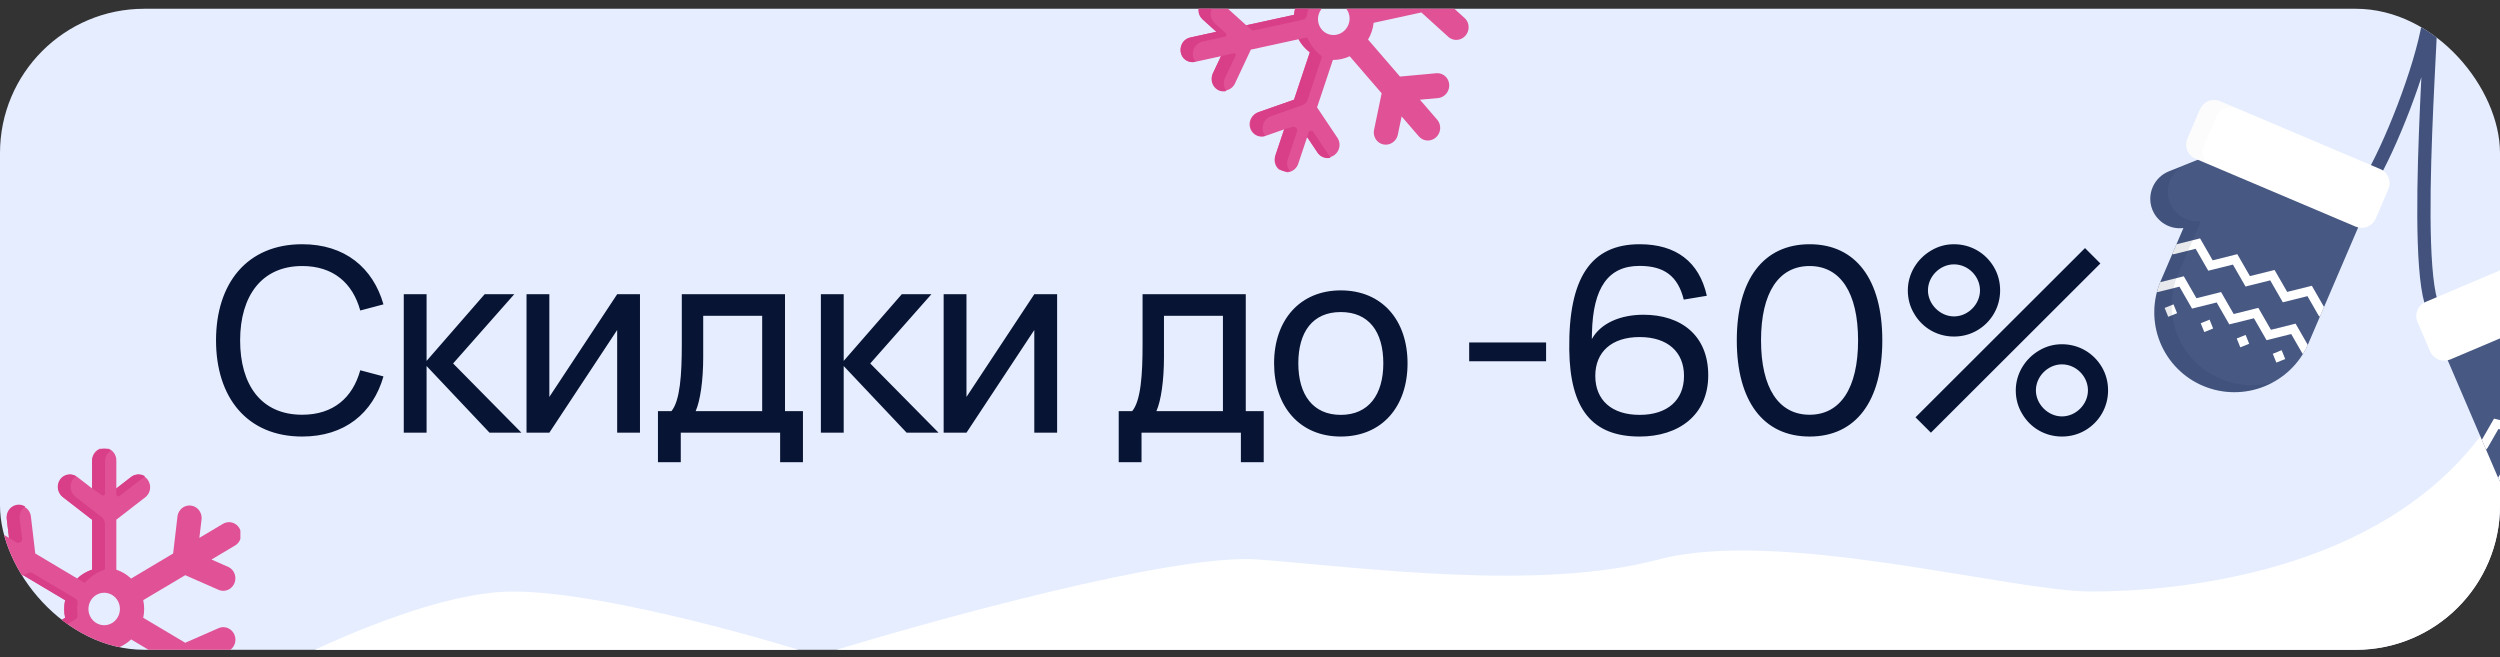 <svg width="156" height="41" viewBox="0 0 156 41" fill="none" xmlns="http://www.w3.org/2000/svg">
<rect x="0" y="0" width="156" height="41" fill="#333333" stroke="none"/>
<g clip-path="url(#clip0_3537_4604)">
<rect y="0.547" width="156" height="40" rx="9" fill="#E5EDFF"/>
<path d="M51 40.911C58 38.745 73.3 34.511 78.5 34.911C85 35.411 96 36.911 103.5 34.911C111 32.911 125.5 36.911 130.5 36.911C135.5 36.911 148.5 35.911 155 26.911C160.2 19.711 157.167 34.578 155 42.911H51H15C18.5 40.911 26.8 36.911 32 36.911C37.2 36.911 46.833 39.578 51 40.911Z" fill="white"/>
<path d="M18.856 27.24C15.408 27.24 13.48 24.792 13.48 21.24C13.48 17.688 15.408 15.24 18.856 15.24C21.52 15.24 23.272 16.704 23.928 18.992L22.48 19.376C22.008 17.664 20.8 16.6 18.856 16.6C16.32 16.6 14.984 18.48 14.984 21.24C14.984 24 16.28 25.88 18.856 25.88C20.8 25.88 22.008 24.816 22.48 23.104L23.928 23.488C23.272 25.776 21.52 27.24 18.856 27.24ZM25.195 27V18.36H26.619V22.52L30.242 18.36H32.09L28.274 22.68L32.538 27H30.547L26.619 22.84V27H25.195ZM38.511 18.36H39.935V27H38.511V20.592L34.279 27H32.855V18.36H34.279V24.768L38.511 18.36ZM41.056 28.84V25.656H41.896C42.44 25.016 42.544 23.336 42.544 21.544V18.36H48.984V25.656H50.104V28.84H48.68V27H42.48V28.84H41.056ZM43.408 25.656H47.56V19.704H43.88V22.296C43.88 23.744 43.696 25.008 43.408 25.656ZM51.223 27V18.36H52.647V22.52L56.271 18.36H58.119L54.303 22.68L58.567 27H56.575L52.647 22.84V27H51.223ZM64.54 18.36H65.964V27H64.54V20.592L60.308 27H58.884V18.36H60.308V24.768L64.54 18.36ZM69.808 28.84V25.656H70.647C71.192 25.016 71.296 23.336 71.296 21.544V18.36H77.736V25.656H78.856V28.84H77.431V27H71.231V28.84H69.808ZM72.159 25.656H76.311V19.704H72.632V22.296C72.632 23.744 72.448 25.008 72.159 25.656ZM83.663 27.24C81.095 27.24 79.503 25.36 79.503 22.672C79.503 19.968 81.119 18.12 83.663 18.12C86.247 18.12 87.831 19.984 87.831 22.672C87.831 25.384 86.231 27.24 83.663 27.24ZM83.663 25.888C85.407 25.888 86.319 24.624 86.319 22.672C86.319 20.688 85.407 19.472 83.663 19.472C81.903 19.472 81.015 20.72 81.015 22.672C81.015 24.648 81.943 25.888 83.663 25.888ZM96.476 22.544H91.676V21.368H96.476V22.544ZM102.314 27.24C99.346 27.24 97.97 25.528 97.922 21.824C97.866 17.36 99.258 15.24 102.314 15.24C104.594 15.24 106.034 16.344 106.506 18.456L105.066 18.696C104.706 17.24 103.858 16.592 102.306 16.592C100.362 16.592 99.402 17.936 99.338 20.776L99.33 21.16C99.89 20.152 101.13 19.64 102.554 19.64C104.89 19.64 106.594 20.92 106.594 23.416C106.594 25.912 104.738 27.24 102.314 27.24ZM102.314 25.888C104.058 25.888 105.082 24.96 105.082 23.456C105.082 21.96 104.058 21.032 102.314 21.032C100.57 21.032 99.546 21.96 99.546 23.456C99.546 24.96 100.562 25.888 102.314 25.888ZM112.92 27.24C110.032 27.24 108.376 25.032 108.376 21.24C108.376 17.448 110.032 15.24 112.92 15.24C115.808 15.24 117.456 17.448 117.456 21.24C117.456 25.032 115.808 27.24 112.92 27.24ZM112.92 25.88C114.84 25.88 115.944 24.216 115.944 21.24C115.944 18.264 114.84 16.6 112.92 16.6C111 16.6 109.888 18.248 109.888 21.24C109.888 24.2 110.984 25.88 112.92 25.88ZM121.928 21C120.88 21 119.952 20.456 119.44 19.568C119.176 19.128 119.048 18.64 119.048 18.12C119.048 17.096 119.616 16.152 120.504 15.632C120.944 15.368 121.424 15.24 121.928 15.24C122.976 15.24 123.904 15.784 124.424 16.672C124.68 17.112 124.808 17.6 124.808 18.12C124.808 19.168 124.256 20.104 123.376 20.616C122.936 20.872 122.448 21 121.928 21ZM131.064 16.44L120.488 27L119.528 26.04L130.104 15.48L131.064 16.44ZM121.928 19.744C122.808 19.744 123.552 18.984 123.552 18.12C123.552 17.24 122.808 16.496 121.928 16.496C121.064 16.496 120.304 17.24 120.304 18.12C120.304 18.984 121.064 19.744 121.928 19.744ZM128.664 27.24C127.616 27.24 126.688 26.696 126.176 25.808C125.912 25.368 125.784 24.88 125.784 24.36C125.784 23.336 126.352 22.392 127.24 21.872C127.68 21.608 128.16 21.48 128.664 21.48C129.712 21.48 130.64 22.024 131.16 22.912C131.416 23.352 131.544 23.84 131.544 24.36C131.544 25.408 130.992 26.344 130.112 26.856C129.672 27.112 129.184 27.24 128.664 27.24ZM128.664 25.984C129.544 25.984 130.288 25.224 130.288 24.36C130.288 23.48 129.544 22.736 128.664 22.736C127.8 22.736 127.04 23.48 127.04 24.36C127.04 25.224 127.8 25.984 128.664 25.984Z" fill="#081433"/>
<g clip-path="url(#clip1_3537_4604)">
<path d="M14.623 41.935L13.196 41.086L14.276 40.612C14.447 40.523 14.579 40.369 14.645 40.183C14.711 39.997 14.706 39.791 14.63 39.609C14.555 39.427 14.415 39.281 14.239 39.201C14.063 39.12 13.865 39.112 13.683 39.178L11.558 40.109L8.937 38.549C9.015 38.187 9.015 37.811 8.937 37.449L11.558 35.891L13.683 36.824C13.864 36.889 14.063 36.88 14.238 36.8C14.413 36.719 14.553 36.574 14.628 36.392C14.703 36.21 14.709 36.005 14.643 35.819C14.578 35.633 14.447 35.48 14.276 35.39L13.196 34.914L14.623 34.065C14.716 34.018 14.799 33.952 14.867 33.87C14.934 33.788 14.984 33.694 15.015 33.591C15.045 33.489 15.055 33.381 15.043 33.274C15.031 33.168 14.998 33.065 14.946 32.972C14.894 32.88 14.824 32.799 14.741 32.735C14.657 32.671 14.562 32.626 14.461 32.602C14.36 32.578 14.255 32.575 14.152 32.595C14.05 32.614 13.953 32.655 13.867 32.715L12.44 33.564L12.582 32.363C12.591 32.166 12.528 31.972 12.405 31.821C12.281 31.669 12.107 31.572 11.916 31.548C11.726 31.524 11.534 31.576 11.379 31.692C11.224 31.809 11.117 31.981 11.081 32.175L10.803 34.539L8.181 36.102C7.916 35.851 7.601 35.663 7.259 35.549V32.429L9.105 30.998C9.251 30.869 9.344 30.687 9.365 30.49C9.386 30.292 9.333 30.094 9.217 29.935C9.102 29.777 8.931 29.669 8.742 29.635C8.552 29.601 8.356 29.643 8.195 29.752L7.259 30.479V28.781C7.266 28.674 7.252 28.567 7.217 28.466C7.183 28.365 7.128 28.272 7.057 28.194C6.986 28.115 6.9 28.052 6.805 28.01C6.71 27.967 6.607 27.945 6.503 27.945C6.399 27.945 6.296 27.967 6.2 28.01C6.105 28.052 6.019 28.115 5.948 28.194C5.877 28.272 5.823 28.365 5.788 28.466C5.754 28.567 5.739 28.674 5.747 28.781V30.479L4.809 29.752C4.648 29.643 4.453 29.601 4.263 29.635C4.073 29.669 3.903 29.777 3.787 29.935C3.671 30.094 3.618 30.292 3.639 30.49C3.66 30.687 3.753 30.869 3.899 30.998L5.746 32.429V35.549C5.403 35.662 5.088 35.85 4.822 36.1L2.2 34.538L1.922 32.174C1.886 31.979 1.78 31.806 1.624 31.689C1.469 31.572 1.277 31.52 1.086 31.544C0.895 31.568 0.72 31.666 0.597 31.817C0.473 31.969 0.41 32.164 0.421 32.362L0.562 33.562L-0.865 32.715C-1.038 32.628 -1.236 32.612 -1.419 32.67C-1.603 32.728 -1.758 32.855 -1.854 33.027C-1.95 33.198 -1.979 33.401 -1.936 33.593C-1.893 33.786 -1.78 33.955 -1.621 34.065L-0.195 34.914L-1.274 35.389C-1.433 35.461 -1.563 35.586 -1.642 35.745C-1.722 35.904 -1.746 36.085 -1.712 36.26C-1.677 36.435 -1.585 36.593 -1.452 36.706C-1.318 36.82 -1.151 36.883 -0.977 36.885C-0.772 36.885 -0.886 36.913 1.443 35.889L4.064 37.45C3.987 37.812 3.987 38.188 4.064 38.55L1.443 40.109L-0.681 39.177C-0.863 39.112 -1.062 39.12 -1.238 39.2C-1.414 39.28 -1.553 39.426 -1.629 39.609C-1.704 39.791 -1.709 39.996 -1.643 40.182C-1.578 40.369 -1.446 40.522 -1.274 40.612L-0.195 41.086L-1.621 41.935C-2.289 42.333 -2.011 43.391 -1.243 43.391C-1.11 43.391 -0.979 43.355 -0.864 43.286L0.563 42.437L0.42 43.636C0.41 43.834 0.472 44.029 0.596 44.181C0.72 44.333 0.894 44.43 1.085 44.454C1.276 44.478 1.469 44.426 1.624 44.309C1.779 44.192 1.885 44.019 1.921 43.824L2.199 41.461L4.821 39.9C5.087 40.15 5.402 40.338 5.745 40.451V43.571L3.899 45.002C3.812 45.06 3.738 45.137 3.681 45.226C3.625 45.315 3.586 45.415 3.569 45.521C3.551 45.626 3.554 45.734 3.578 45.837C3.603 45.941 3.647 46.039 3.71 46.124C3.772 46.209 3.85 46.281 3.94 46.333C4.03 46.386 4.13 46.419 4.233 46.431C4.336 46.443 4.44 46.432 4.539 46.401C4.638 46.369 4.729 46.317 4.808 46.248L5.746 45.521V47.219C5.739 47.326 5.753 47.433 5.787 47.534C5.822 47.635 5.877 47.728 5.948 47.806C6.018 47.885 6.104 47.948 6.2 47.99C6.295 48.033 6.398 48.055 6.502 48.055C6.606 48.055 6.709 48.033 6.804 47.99C6.9 47.948 6.985 47.885 7.056 47.806C7.127 47.728 7.182 47.635 7.216 47.534C7.251 47.433 7.265 47.326 7.258 47.219V45.521L8.196 46.248C8.357 46.357 8.552 46.399 8.742 46.365C8.932 46.331 9.102 46.223 9.218 46.065C9.334 45.906 9.386 45.708 9.366 45.51C9.345 45.313 9.252 45.131 9.105 45.002L7.259 43.571V40.451C7.602 40.338 7.917 40.15 8.183 39.9L10.804 41.461L11.082 43.824C11.118 44.019 11.225 44.192 11.38 44.309C11.535 44.426 11.727 44.478 11.918 44.454C12.109 44.43 12.284 44.333 12.408 44.181C12.531 44.029 12.594 43.834 12.584 43.636L12.442 42.436L13.869 43.284C14.042 43.384 14.247 43.41 14.438 43.355C14.63 43.301 14.793 43.171 14.892 42.994C14.992 42.816 15.019 42.606 14.969 42.408C14.919 42.21 14.795 42.04 14.625 41.935H14.623ZM5.518 38C5.518 37.8 5.576 37.604 5.684 37.437C5.792 37.27 5.945 37.141 6.125 37.064C6.304 36.987 6.502 36.967 6.693 37.006C6.883 37.045 7.058 37.142 7.196 37.283C7.333 37.425 7.427 37.606 7.465 37.802C7.503 37.999 7.483 38.203 7.409 38.388C7.334 38.573 7.208 38.731 7.047 38.843C6.885 38.954 6.695 39.013 6.501 39.013C6.24 39.013 5.991 38.906 5.807 38.716C5.622 38.526 5.519 38.269 5.518 38Z" fill="#E05195"/>
<path d="M7.258 30.844C7.258 30.868 7.264 30.891 7.277 30.911C7.289 30.931 7.306 30.948 7.327 30.959C7.347 30.969 7.37 30.974 7.393 30.972C7.416 30.97 7.438 30.961 7.457 30.947C9.14 29.645 9.005 29.747 9.051 29.719C8.922 29.635 8.77 29.593 8.617 29.599C8.464 29.606 8.317 29.66 8.194 29.754L7.258 30.479V30.844Z" fill="#D83F88"/>
<path d="M1.803 35.743L1.443 35.891L4.064 37.451C3.987 37.813 3.987 38.189 4.064 38.551L1.443 40.109L1.871 40.279C1.89 40.287 1.91 40.29 1.93 40.289C1.95 40.287 1.97 40.281 1.987 40.27L4.696 38.653C4.746 38.623 4.786 38.579 4.811 38.526C4.836 38.473 4.845 38.413 4.837 38.355C4.804 38.112 4.805 37.865 4.84 37.622C4.847 37.569 4.839 37.516 4.817 37.468C4.794 37.421 4.759 37.382 4.714 37.355L2.022 35.759C1.989 35.739 1.952 35.728 1.914 35.725C1.876 35.722 1.838 35.729 1.803 35.743Z" fill="#D83F88"/>
<path d="M6.363 30.901C6.382 30.914 6.403 30.922 6.425 30.923C6.447 30.924 6.469 30.919 6.489 30.908C6.508 30.897 6.524 30.881 6.536 30.862C6.547 30.842 6.553 30.82 6.553 30.797V28.781C6.553 28.65 6.585 28.52 6.647 28.405C6.708 28.29 6.797 28.193 6.905 28.123C6.393 27.789 5.746 28.18 5.746 28.8V30.48L6.363 30.901Z" fill="#D83F88"/>
<path d="M-1.622 34.065L-0.195 34.914L-1.258 35.383C-1.637 35.55 -1.833 35.997 -1.682 36.393C-1.626 36.539 -1.529 36.664 -1.404 36.752C-1.278 36.84 -1.13 36.887 -0.978 36.887C-0.803 36.887 -0.7 36.833 -0.565 36.773C-0.683 36.698 -0.779 36.591 -0.842 36.464C-0.905 36.337 -0.934 36.194 -0.924 36.051C-0.914 35.909 -0.866 35.772 -0.786 35.655C-0.705 35.539 -0.596 35.447 -0.468 35.39L0.327 35.041C0.354 35.03 0.377 35.011 0.393 34.987C0.41 34.962 0.419 34.934 0.421 34.905C0.423 34.875 0.417 34.846 0.403 34.82C0.389 34.794 0.369 34.772 0.344 34.758L-0.815 34.065C-0.928 33.998 -1.021 33.902 -1.087 33.786C-1.153 33.67 -1.189 33.539 -1.191 33.405C-1.194 33.271 -1.163 33.139 -1.101 33.021C-1.04 32.903 -0.95 32.803 -0.84 32.731L-0.85 32.727C-1.205 32.515 -1.667 32.62 -1.884 32.978C-1.937 33.067 -1.973 33.166 -1.989 33.269C-2.005 33.372 -2 33.477 -1.976 33.579C-1.951 33.68 -1.907 33.775 -1.847 33.859C-1.786 33.943 -1.709 34.013 -1.622 34.065Z" fill="#D83F88"/>
<path d="M-0.814 41.935L0.41 41.206C0.429 41.194 0.444 41.178 0.455 41.159C0.465 41.139 0.47 41.117 0.468 41.094C0.467 41.072 0.46 41.051 0.447 41.033C0.435 41.014 0.418 41 0.398 40.992L-0.467 40.612C-0.595 40.555 -0.704 40.463 -0.785 40.347C-0.865 40.23 -0.912 40.093 -0.922 39.951C-0.932 39.808 -0.904 39.666 -0.841 39.538C-0.778 39.411 -0.682 39.304 -0.564 39.229L-0.665 39.185C-1.044 39.019 -1.488 39.181 -1.662 39.563C-1.705 39.658 -1.729 39.761 -1.733 39.865C-1.736 39.97 -1.72 40.074 -1.684 40.172C-1.647 40.27 -1.592 40.359 -1.522 40.435C-1.452 40.51 -1.367 40.571 -1.274 40.612L-0.195 41.086L-1.621 41.935C-2.289 42.333 -2.011 43.391 -1.243 43.391C-1.11 43.391 -0.979 43.355 -0.864 43.286L-0.838 43.271C-0.948 43.199 -1.038 43.099 -1.1 42.981C-1.162 42.863 -1.193 42.73 -1.191 42.596C-1.189 42.462 -1.153 42.331 -1.087 42.215C-1.021 42.099 -0.927 42.002 -0.814 41.935Z" fill="#D83F88"/>
<path d="M0.561 33.564L1.025 33.844C1.063 33.867 1.106 33.878 1.15 33.877C1.194 33.876 1.237 33.862 1.274 33.837C1.311 33.812 1.34 33.777 1.358 33.736C1.376 33.694 1.383 33.649 1.378 33.604L1.226 32.364C1.209 32.217 1.233 32.068 1.295 31.935C1.356 31.802 1.453 31.689 1.575 31.611C1.454 31.532 1.314 31.491 1.171 31.491C1.028 31.491 0.888 31.533 0.767 31.612C0.646 31.691 0.549 31.803 0.488 31.936C0.426 32.069 0.403 32.217 0.419 32.364L0.561 33.564Z" fill="#D83F88"/>
<path d="M5.743 35.549C5.706 35.561 5.668 35.575 5.63 35.588L5.603 35.598C5.314 35.713 5.048 35.883 4.818 36.098L5.211 36.33C5.235 36.344 5.264 36.349 5.291 36.344C5.319 36.34 5.344 36.325 5.363 36.304C5.667 35.964 6.051 35.711 6.478 35.567C6.498 35.562 6.515 35.549 6.528 35.532C6.541 35.515 6.547 35.494 6.547 35.472V32.699C6.547 32.614 6.528 32.531 6.492 32.456C6.455 32.38 6.402 32.315 6.337 32.264L4.72 31.011C4.575 30.901 4.472 30.742 4.429 30.562C4.386 30.382 4.405 30.192 4.483 30.025C4.545 29.899 4.64 29.793 4.756 29.719C4.67 29.662 4.573 29.625 4.472 29.608C4.37 29.592 4.267 29.597 4.168 29.623C4.069 29.649 3.976 29.696 3.894 29.761C3.813 29.825 3.746 29.906 3.696 29.998C3.608 30.166 3.582 30.361 3.622 30.548C3.663 30.735 3.767 30.9 3.916 31.014L5.747 32.432V35.552L5.743 35.549Z" fill="#D83F88"/>
<path d="M5.744 40.452C5.706 40.439 5.668 40.425 5.631 40.413L5.604 40.402C5.314 40.287 5.048 40.117 4.819 39.902L5.212 39.67C5.236 39.656 5.264 39.651 5.292 39.656C5.319 39.661 5.345 39.675 5.363 39.696C5.668 40.036 6.052 40.29 6.478 40.433C6.498 40.439 6.516 40.451 6.529 40.468C6.541 40.486 6.548 40.507 6.548 40.528V43.302C6.548 43.386 6.529 43.469 6.493 43.545C6.456 43.62 6.403 43.686 6.337 43.736L4.719 44.991C4.574 45.101 4.47 45.259 4.427 45.44C4.384 45.62 4.403 45.81 4.481 45.977C4.543 46.103 4.636 46.21 4.753 46.285C4.666 46.341 4.569 46.379 4.468 46.395C4.367 46.412 4.263 46.407 4.164 46.38C4.065 46.354 3.972 46.308 3.891 46.243C3.809 46.179 3.742 46.098 3.692 46.006C3.604 45.838 3.578 45.642 3.618 45.456C3.659 45.269 3.763 45.104 3.912 44.99L5.743 43.571V40.452H5.744Z" fill="#D83F88"/>
</g>
<g clip-path="url(#clip2_3537_4604)">
<path d="M89.688 7.479L88.603 6.222L89.777 6.115C89.968 6.084 90.142 5.98 90.264 5.824C90.385 5.668 90.445 5.472 90.431 5.275C90.418 5.079 90.331 4.896 90.19 4.764C90.048 4.632 89.862 4.562 89.669 4.566L87.359 4.778L85.366 2.468C85.555 2.149 85.674 1.792 85.715 1.424L88.694 0.776L90.414 2.334C90.566 2.452 90.757 2.507 90.948 2.486C91.14 2.466 91.318 2.371 91.447 2.223C91.576 2.074 91.646 1.882 91.643 1.684C91.64 1.487 91.564 1.3 91.43 1.161L90.557 0.368L92.179 0.014C92.282 -0.001 92.382 -0.038 92.472 -0.094C92.561 -0.15 92.639 -0.224 92.701 -0.312C92.762 -0.399 92.805 -0.498 92.828 -0.603C92.85 -0.708 92.852 -0.816 92.832 -0.92C92.812 -1.025 92.771 -1.123 92.712 -1.21C92.653 -1.297 92.577 -1.37 92.488 -1.425C92.4 -1.48 92.301 -1.516 92.198 -1.53C92.095 -1.544 91.99 -1.536 91.889 -1.506L90.267 -1.152L90.781 -2.246C90.853 -2.431 90.854 -2.634 90.785 -2.817C90.716 -3 90.581 -3.147 90.408 -3.23C90.235 -3.313 90.037 -3.325 89.853 -3.263C89.669 -3.202 89.513 -3.072 89.417 -2.9L88.405 -0.746L85.423 -0.093C85.251 -0.415 85.013 -0.693 84.724 -0.909L85.711 -3.869L87.915 -4.641C88.095 -4.718 88.241 -4.861 88.323 -5.041C88.405 -5.222 88.418 -5.427 88.358 -5.614C88.299 -5.801 88.171 -5.957 88.002 -6.049C87.833 -6.142 87.634 -6.164 87.447 -6.111L86.328 -5.719L86.866 -7.329C86.906 -7.428 86.927 -7.535 86.926 -7.641C86.925 -7.748 86.903 -7.853 86.861 -7.95C86.818 -8.047 86.757 -8.134 86.68 -8.204C86.603 -8.275 86.512 -8.329 86.413 -8.362C86.315 -8.395 86.21 -8.406 86.106 -8.396C86.002 -8.385 85.901 -8.353 85.809 -8.301C85.717 -8.249 85.636 -8.179 85.571 -8.094C85.506 -8.009 85.459 -7.911 85.432 -7.807L84.894 -6.197L84.234 -7.183C84.116 -7.338 83.944 -7.439 83.753 -7.467C83.563 -7.495 83.367 -7.447 83.207 -7.333C83.047 -7.219 82.934 -7.048 82.891 -6.854C82.849 -6.66 82.879 -6.458 82.977 -6.289L84.276 -4.348L83.288 -1.388C82.927 -1.39 82.569 -1.311 82.237 -1.158L80.245 -3.47L80.729 -5.8C80.757 -5.996 80.711 -6.194 80.601 -6.354C80.491 -6.514 80.325 -6.624 80.136 -6.662C79.947 -6.7 79.751 -6.662 79.585 -6.557C79.42 -6.452 79.299 -6.288 79.246 -6.097L79 -4.913L77.914 -6.169C77.778 -6.306 77.596 -6.384 77.403 -6.387C77.211 -6.39 77.023 -6.318 76.878 -6.186C76.732 -6.054 76.641 -5.871 76.621 -5.675C76.601 -5.478 76.654 -5.282 76.77 -5.127L77.855 -3.87L76.68 -3.762C76.507 -3.744 76.344 -3.666 76.218 -3.541C76.093 -3.415 76.012 -3.25 75.989 -3.074C75.967 -2.897 76.004 -2.718 76.095 -2.568C76.186 -2.418 76.324 -2.305 76.488 -2.248C76.683 -2.184 76.566 -2.193 79.099 -2.427L81.092 -0.117C80.904 0.202 80.785 0.558 80.743 0.927L77.764 1.576L76.043 0.02C75.892 -0.1 75.701 -0.155 75.508 -0.135C75.316 -0.115 75.138 -0.02 75.008 0.129C74.879 0.278 74.809 0.471 74.813 0.668C74.816 0.866 74.893 1.053 75.027 1.193L75.901 1.984L74.279 2.338C73.52 2.504 73.448 3.595 74.177 3.839C74.304 3.881 74.439 3.888 74.57 3.86L76.192 3.506L75.677 4.598C75.604 4.782 75.602 4.987 75.671 5.17C75.741 5.353 75.876 5.501 76.049 5.584C76.222 5.667 76.421 5.679 76.606 5.617C76.79 5.555 76.946 5.425 77.041 5.251L78.053 3.097L81.034 2.447C81.207 2.768 81.447 3.046 81.736 3.262L80.749 6.221L78.545 6.994C78.444 7.022 78.35 7.071 78.268 7.138C78.186 7.205 78.117 7.288 78.067 7.382C78.017 7.476 77.986 7.579 77.976 7.685C77.966 7.792 77.978 7.898 78.01 7.999C78.042 8.099 78.094 8.192 78.163 8.27C78.231 8.349 78.315 8.412 78.409 8.456C78.503 8.499 78.605 8.522 78.709 8.524C78.813 8.525 78.916 8.505 79.013 8.464L80.133 8.072L79.595 9.682C79.554 9.781 79.534 9.887 79.535 9.994C79.536 10.101 79.558 10.206 79.6 10.303C79.643 10.4 79.704 10.487 79.781 10.557C79.858 10.628 79.949 10.682 80.047 10.715C80.146 10.748 80.251 10.759 80.355 10.749C80.459 10.738 80.56 10.706 80.652 10.654C80.744 10.602 80.825 10.531 80.89 10.447C80.955 10.362 81.002 10.264 81.029 10.16L81.567 8.55L82.227 9.536C82.345 9.691 82.517 9.792 82.707 9.82C82.898 9.848 83.094 9.8 83.254 9.686C83.414 9.572 83.527 9.401 83.569 9.207C83.612 9.013 83.581 8.811 83.483 8.642L82.184 6.7L83.172 3.741C83.533 3.742 83.892 3.664 84.223 3.511L86.216 5.821L85.732 8.151C85.704 8.347 85.75 8.545 85.86 8.705C85.97 8.865 86.137 8.975 86.325 9.013C86.514 9.051 86.711 9.013 86.876 8.908C87.041 8.803 87.162 8.639 87.215 8.448L87.461 7.264L88.546 8.521C88.678 8.67 88.864 8.759 89.063 8.768C89.262 8.777 89.458 8.706 89.608 8.569C89.759 8.432 89.852 8.241 89.867 8.037C89.882 7.833 89.818 7.633 89.69 7.48L89.688 7.479ZM82.297 0.865C82.36 0.675 82.477 0.507 82.632 0.383C82.787 0.259 82.974 0.185 83.168 0.169C83.363 0.153 83.557 0.197 83.725 0.294C83.894 0.391 84.029 0.538 84.115 0.716C84.201 0.894 84.232 1.095 84.206 1.294C84.18 1.492 84.097 1.679 83.968 1.831C83.838 1.983 83.669 2.094 83.48 2.148C83.292 2.202 83.093 2.199 82.908 2.137C82.661 2.054 82.459 1.874 82.344 1.635C82.229 1.397 82.212 1.12 82.297 0.865Z" fill="#E05195"/>
<path d="M79.486 -2.452L79.098 -2.426L81.09 -0.116C80.902 0.203 80.783 0.56 80.742 0.928L77.763 1.576L78.114 1.873C78.13 1.886 78.148 1.896 78.168 1.9C78.187 1.905 78.208 1.906 78.228 1.901L81.309 1.224C81.366 1.212 81.418 1.183 81.458 1.14C81.499 1.098 81.526 1.044 81.537 0.986C81.583 0.745 81.662 0.511 81.772 0.292C81.796 0.244 81.805 0.191 81.799 0.139C81.792 0.087 81.771 0.038 81.737 -0.001L79.688 -2.367C79.663 -2.396 79.632 -2.419 79.597 -2.433C79.562 -2.448 79.524 -2.454 79.486 -2.452Z" fill="#D83F88"/>
<path d="M81.942 8.222C81.926 8.197 81.903 8.178 81.876 8.166C81.849 8.154 81.819 8.15 81.789 8.154C81.76 8.159 81.732 8.171 81.709 8.191C81.686 8.211 81.669 8.236 81.659 8.265L81.564 8.55L82.224 9.536C82.31 9.665 82.433 9.763 82.576 9.818C82.719 9.873 82.876 9.881 83.026 9.842C82.995 9.803 81.915 8.181 81.942 8.222Z" fill="#D83F88"/>
<path d="M80.357 9.937L80.932 8.215C80.945 8.175 80.948 8.133 80.939 8.092C80.931 8.051 80.912 8.014 80.884 7.984C80.857 7.954 80.821 7.932 80.782 7.921C80.743 7.91 80.702 7.91 80.662 7.921L80.129 8.073L79.597 9.666C79.401 10.254 79.892 10.831 80.483 10.675C80.402 10.575 80.348 10.454 80.326 10.325C80.305 10.195 80.315 10.062 80.357 9.937Z" fill="#D83F88"/>
<path d="M75.044 2.594L76.437 2.289C76.458 2.285 76.478 2.274 76.494 2.259C76.51 2.243 76.521 2.224 76.527 2.202C76.533 2.181 76.533 2.158 76.527 2.137C76.521 2.116 76.509 2.097 76.493 2.082L75.792 1.448C75.69 1.354 75.615 1.233 75.575 1.097C75.536 0.961 75.534 0.816 75.57 0.677C75.606 0.539 75.678 0.412 75.778 0.312C75.878 0.211 76.003 0.14 76.139 0.106L76.057 0.032C75.75 -0.245 75.277 -0.232 74.991 0.075C74.92 0.152 74.865 0.242 74.828 0.34C74.792 0.438 74.775 0.542 74.778 0.646C74.781 0.751 74.805 0.853 74.848 0.947C74.891 1.041 74.952 1.124 75.027 1.193L75.901 1.984L74.279 2.338C73.52 2.504 73.448 3.596 74.177 3.839C74.303 3.881 74.439 3.889 74.57 3.86L74.6 3.853C74.518 3.751 74.464 3.627 74.442 3.496C74.421 3.364 74.433 3.228 74.478 3.102C74.523 2.975 74.598 2.862 74.698 2.773C74.797 2.684 74.916 2.622 75.044 2.594Z" fill="#D83F88"/>
<path d="M76.44 4.853L77.1 3.476C77.108 3.458 77.112 3.437 77.11 3.418C77.108 3.398 77.101 3.379 77.089 3.363C77.077 3.348 77.061 3.336 77.043 3.329C77.025 3.323 77.005 3.321 76.986 3.326L76.189 3.504L75.683 4.582C75.404 5.179 75.904 5.841 76.532 5.677C76.442 5.564 76.385 5.427 76.369 5.281C76.353 5.135 76.378 4.987 76.44 4.853Z" fill="#D83F88"/>
<path d="M81.735 3.263C81.703 3.239 81.671 3.214 81.64 3.19L81.618 3.172C81.379 2.971 81.181 2.726 81.031 2.449L81.477 2.353C81.505 2.348 81.533 2.352 81.558 2.365C81.583 2.378 81.602 2.399 81.613 2.426C81.794 2.844 82.078 3.207 82.438 3.477C82.455 3.489 82.468 3.507 82.474 3.527C82.481 3.547 82.48 3.569 82.474 3.59L81.596 6.221C81.569 6.301 81.525 6.374 81.466 6.434C81.407 6.494 81.336 6.539 81.258 6.566L79.326 7.244C79.153 7.302 79.005 7.42 78.907 7.577C78.809 7.735 78.767 7.921 78.788 8.104C78.806 8.244 78.862 8.374 78.948 8.483C78.848 8.508 78.744 8.513 78.643 8.497C78.542 8.48 78.445 8.443 78.36 8.387C78.274 8.33 78.2 8.257 78.144 8.17C78.087 8.083 78.049 7.985 78.03 7.882C78 7.694 78.037 7.501 78.135 7.337C78.232 7.173 78.383 7.049 78.561 6.988L80.747 6.222L81.734 3.262L81.735 3.263Z" fill="#D83F88"/>
</g>
<path d="M147.822 11.367C149.135 9.226 151.07 4.322 151.552 1.42C152.132 -2.061 150.309 17.17 151.967 19.45" stroke="#42527C" stroke-width="0.829"/>
<g clip-path="url(#clip3_3537_4604)">
<path d="M162.421 32.365C163.024 32.11 163.572 31.738 164.032 31.27C164.492 30.802 164.855 30.247 165.1 29.638C165.345 29.029 165.467 28.377 165.459 27.721C165.451 27.064 165.314 26.417 165.054 25.815L163.64 22.518C164.042 22.569 164.45 22.484 164.8 22.278C165.15 22.072 165.423 21.756 165.576 21.38C165.955 20.436 165.495 19.362 164.547 18.981L161.619 17.803L161.017 16.401L159.613 16.997L159.237 16.846L159.307 17.126L151.805 20.306L155.843 29.72C156.932 32.259 159.877 33.443 162.421 32.365Z" fill="#475883"/>
<path d="M156.186 30.38C156.205 30.362 156.221 30.341 156.234 30.318L156.916 29.133L158.454 29.516L159.24 28.148L160.778 28.531L161.565 27.162L163.103 27.546L163.89 26.177L165.223 26.509C165.246 26.515 165.27 26.517 165.294 26.517C165.239 26.305 165.17 26.098 165.087 25.896L163.616 25.529L162.83 26.898L161.292 26.514L160.505 27.883L158.967 27.5L158.18 28.868L156.642 28.485L155.881 29.808C155.971 30.005 156.072 30.196 156.186 30.38Z" fill="white"/>
<path d="M155.221 27.954L155.901 26.769L157.439 27.152L158.226 25.783L159.766 26.167L160.553 24.799L162.091 25.182L162.878 23.813L164.21 24.145C164.252 24.156 164.297 24.156 164.34 24.146L164.075 23.531L162.603 23.164L161.816 24.533L160.278 24.149L159.492 25.517L157.953 25.134L157.165 26.504L155.627 26.121L154.866 27.444L155.127 28.051C155.165 28.026 155.197 27.993 155.221 27.954Z" fill="white"/>
<path d="M150.852 20.089C150.803 19.974 150.776 19.851 150.775 19.726C150.773 19.601 150.797 19.477 150.843 19.361C150.89 19.245 150.959 19.139 151.047 19.05C151.134 18.961 151.239 18.89 151.354 18.841L161.354 14.602C161.588 14.503 161.85 14.501 162.085 14.595C162.32 14.689 162.508 14.873 162.608 15.106L163.397 16.945C163.446 17.06 163.472 17.183 163.474 17.308C163.475 17.433 163.452 17.557 163.405 17.673C163.359 17.789 163.29 17.895 163.202 17.984C163.114 18.073 163.01 18.144 162.895 18.193L152.894 22.432C152.66 22.53 152.398 22.533 152.163 22.439C151.928 22.344 151.74 22.16 151.64 21.927L150.852 20.089Z" fill="white"/>
</g>
<g clip-path="url(#clip4_3537_4604)">
<path d="M137.466 24.075C136.862 23.82 136.315 23.448 135.855 22.98C135.395 22.512 135.032 21.957 134.787 21.348C134.542 20.739 134.42 20.087 134.428 19.431C134.435 18.775 134.573 18.127 134.832 17.526L136.247 14.229C135.845 14.279 135.437 14.195 135.087 13.989C134.737 13.783 134.464 13.467 134.311 13.09C133.932 12.146 134.392 11.072 135.34 10.691L138.268 9.514L138.87 8.112L140.274 8.707L140.649 8.556L140.58 8.837L148.082 12.017L144.044 21.43C142.955 23.969 140.01 25.153 137.466 24.075Z" fill="#475883"/>
<path d="M143.701 22.091C143.682 22.073 143.666 22.052 143.653 22.029L142.971 20.844L141.433 21.227L140.646 19.859L139.108 20.242L138.321 18.873L136.783 19.256L135.997 17.888L134.664 18.22C134.641 18.226 134.616 18.228 134.592 18.227C134.648 18.016 134.717 17.809 134.799 17.607L136.27 17.24L137.057 18.608L138.595 18.225L139.382 19.594L140.92 19.211L141.707 20.579L143.245 20.196L144.005 21.518C143.916 21.716 143.815 21.907 143.701 22.091Z" fill="white"/>
<path d="M144.666 19.665L143.986 18.48L142.448 18.863L141.661 17.494L140.121 17.878L139.334 16.51L137.796 16.892L137.009 15.524L135.677 15.856C135.634 15.867 135.59 15.867 135.547 15.857L135.812 15.242L137.284 14.875L138.071 16.244L139.608 15.86L140.395 17.228L141.933 16.846L142.721 18.215L144.259 17.832L145.02 19.155L144.76 19.762C144.721 19.737 144.689 19.704 144.666 19.665Z" fill="white"/>
<path d="M135.296 19.767L135.074 19.215L135.628 18.992L135.85 19.544L135.296 19.767Z" fill="white"/>
<path d="M137.546 20.72L137.324 20.168L137.878 19.945L138.1 20.497L137.546 20.72Z" fill="white"/>
<path d="M139.794 21.673L139.572 21.121L140.126 20.898L140.348 21.45L139.794 21.673Z" fill="white"/>
<path d="M142.044 22.626L141.822 22.075L142.376 21.852L142.598 22.404L142.044 22.626Z" fill="white"/>
<path d="M149.035 11.8C149.084 11.685 149.11 11.562 149.112 11.437C149.113 11.312 149.09 11.187 149.043 11.071C148.997 10.955 148.927 10.85 148.84 10.761C148.752 10.671 148.648 10.6 148.533 10.552L138.533 6.312C138.299 6.213 138.036 6.211 137.802 6.305C137.567 6.4 137.379 6.584 137.279 6.817L136.49 8.656C136.441 8.77 136.414 8.893 136.413 9.018C136.411 9.143 136.435 9.268 136.481 9.384C136.528 9.5 136.597 9.605 136.685 9.695C136.772 9.784 136.877 9.855 136.992 9.903L146.993 14.142C147.226 14.241 147.489 14.243 147.724 14.149C147.959 14.055 148.147 13.871 148.247 13.638L149.035 11.8Z" fill="white"/>
<path opacity="0.1" d="M139.553 6.772C139.319 6.673 139.057 6.671 138.822 6.765C138.587 6.859 138.399 7.043 138.299 7.276L137.51 9.115C137.425 9.312 137.41 9.534 137.467 9.742C137.525 9.949 137.652 10.132 137.826 10.258L136.992 9.903C136.877 9.855 136.772 9.784 136.685 9.695C136.597 9.606 136.528 9.5 136.481 9.384C136.435 9.268 136.411 9.144 136.413 9.019C136.414 8.894 136.441 8.77 136.49 8.656L137.279 6.817C137.379 6.584 137.566 6.4 137.801 6.306C138.036 6.211 138.299 6.214 138.532 6.313L140.566 7.19C140.513 7.168 140.457 7.15 140.401 7.137L139.553 6.772Z" fill="#DDDDDD"/>
<path opacity="0.1" d="M135.401 12.652C135.554 13.029 135.826 13.345 136.176 13.551C136.526 13.757 136.933 13.842 137.335 13.792L135.92 17.089C135.66 17.69 135.523 18.338 135.515 18.994C135.507 19.65 135.629 20.302 135.874 20.911C136.119 21.521 136.482 22.075 136.942 22.544C137.402 23.012 137.95 23.384 138.554 23.638C139.592 24.079 140.747 24.157 141.832 23.858C141.169 24.221 140.431 24.43 139.676 24.467C138.92 24.505 138.165 24.371 137.467 24.075C136.863 23.821 136.315 23.449 135.856 22.98C135.396 22.512 135.033 21.957 134.788 21.348C134.543 20.739 134.421 20.087 134.428 19.431C134.436 18.775 134.574 18.127 134.833 17.526L136.247 14.229C135.845 14.279 135.438 14.195 135.088 13.989C134.738 13.783 134.465 13.467 134.312 13.09C133.932 12.146 134.393 11.073 135.341 10.691L136.428 10.254C135.482 10.635 135.021 11.709 135.401 12.652Z" fill="#13203F"/>
</g>
</g>
<defs>
<clipPath id="clip0_3537_4604">
<rect y="0.547" width="156" height="40" rx="9" fill="white"/>
</clipPath>
<clipPath id="clip1_3537_4604">
<rect width="17" height="20" fill="white" transform="translate(-2 28)"/>
</clipPath>
<clipPath id="clip2_3537_4604">
<rect width="17" height="20" fill="white" transform="translate(78.33 -11) rotate(18.452)"/>
</clipPath>
<clipPath id="clip3_3537_4604">
<rect width="17.823" height="17.061" fill="white" transform="translate(169.887 17.733) rotate(111.906)"/>
</clipPath>
<clipPath id="clip4_3537_4604">
<rect width="17.823" height="17.061" fill="white" transform="matrix(0.373 0.928 0.928 -0.373 130 9.443)"/>
</clipPath>
</defs>
</svg>
